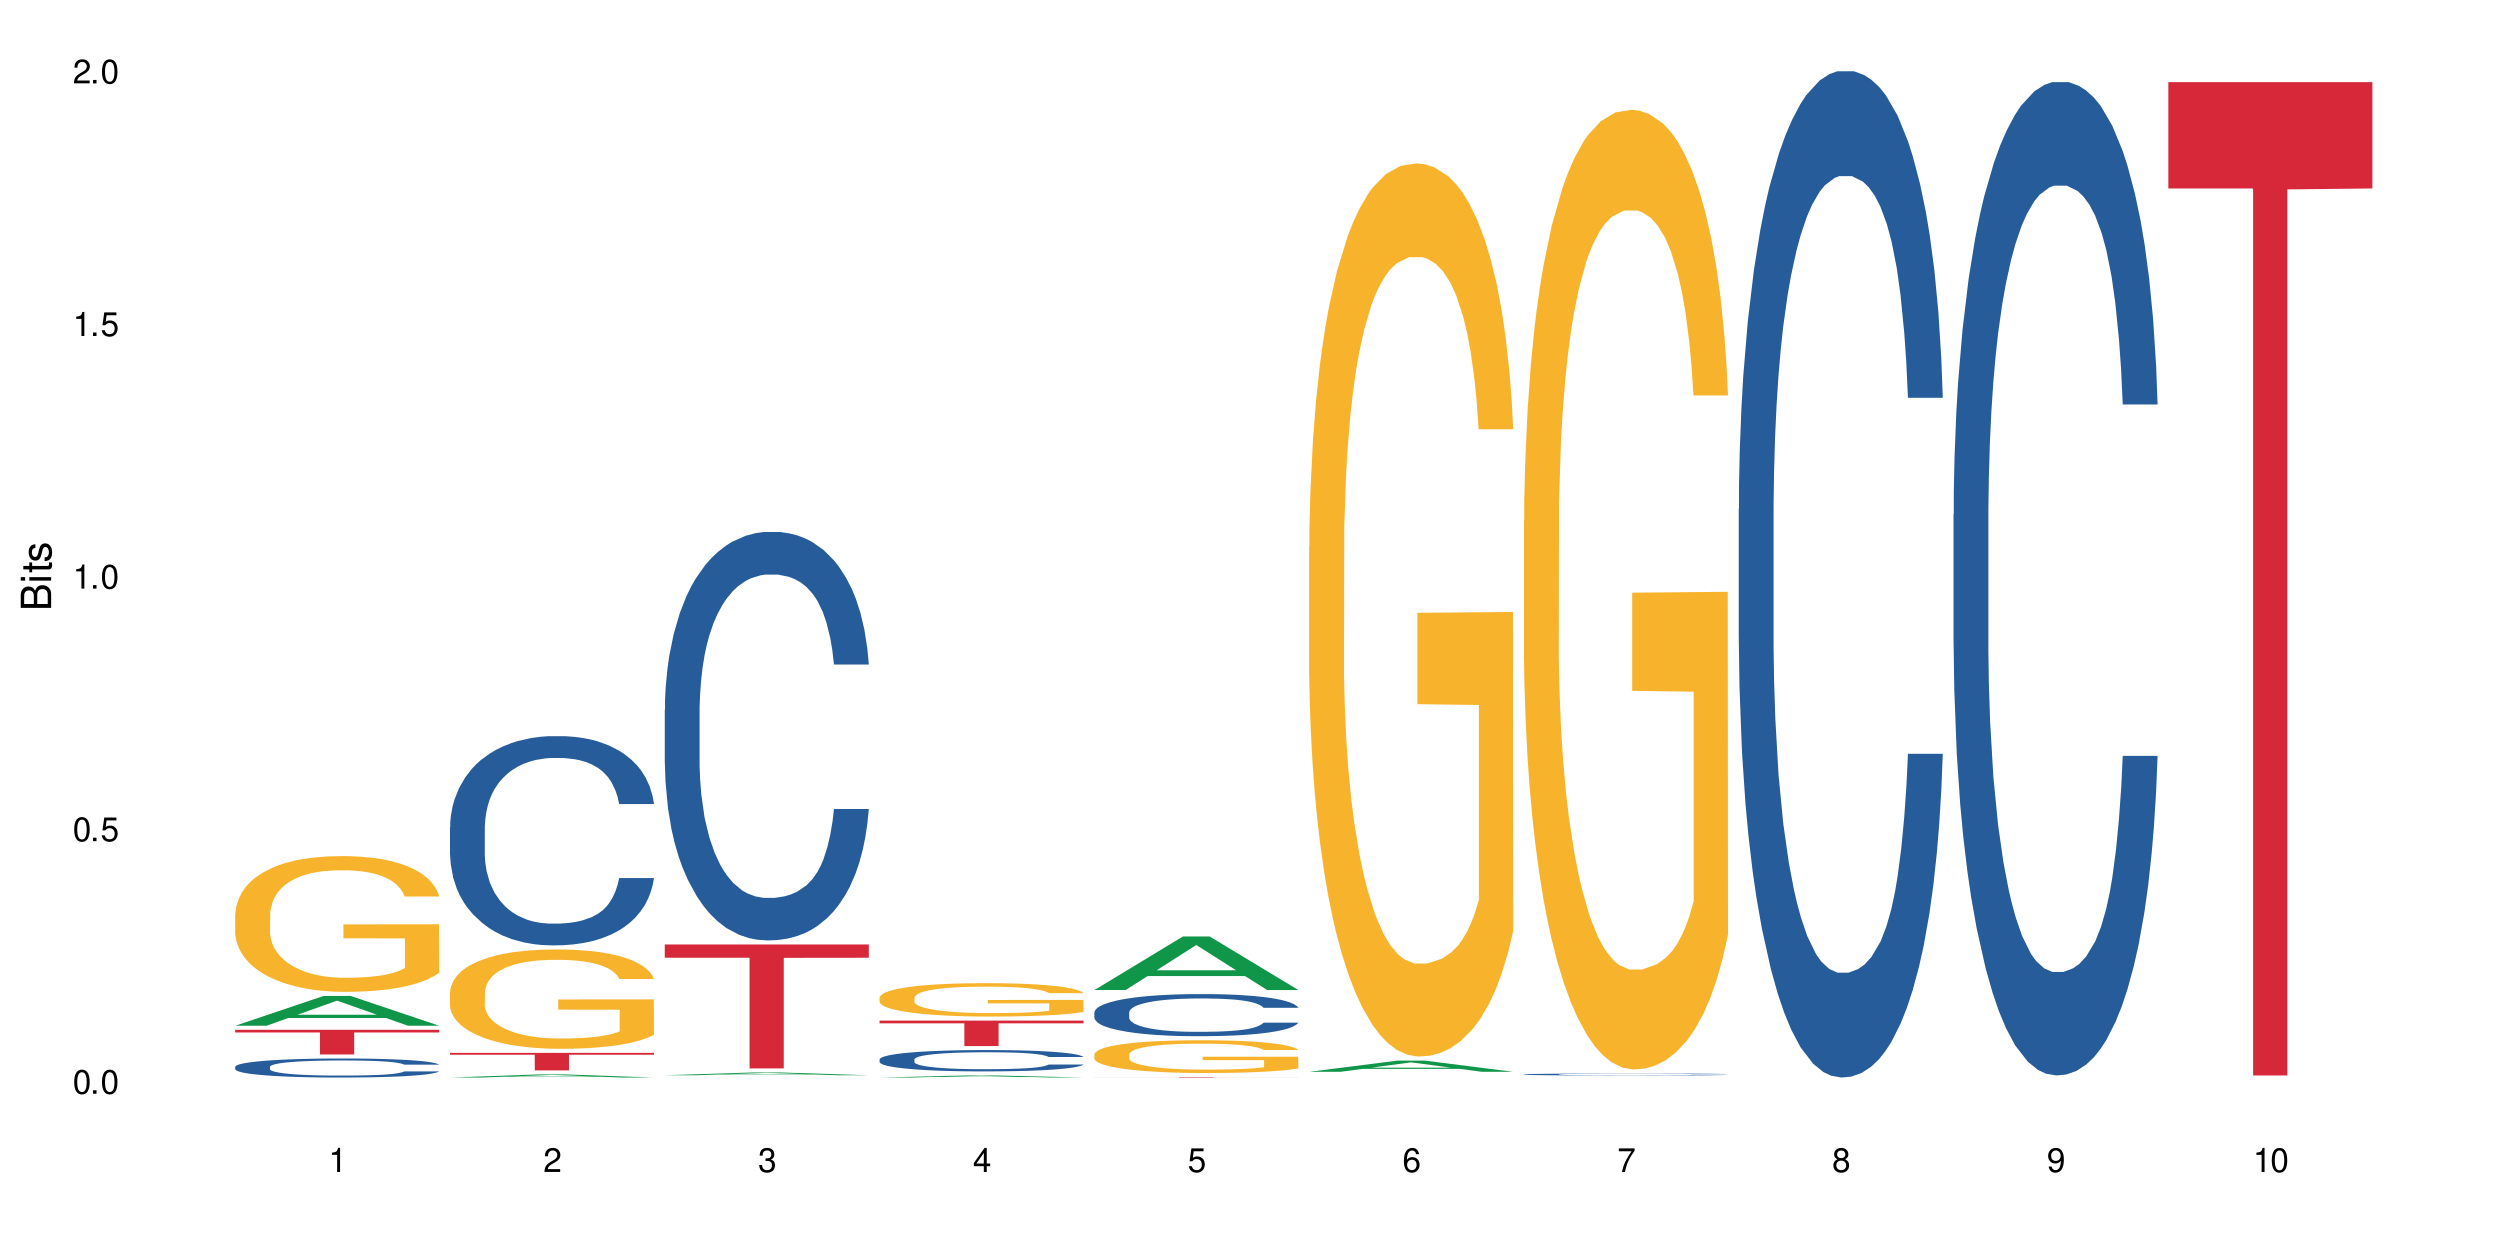 <?xml version="1.0" encoding="UTF-8"?>
<svg xmlns="http://www.w3.org/2000/svg" xmlns:xlink="http://www.w3.org/1999/xlink" width="720" height="360" viewBox="0 0 720 360">
<defs>
<g>
<g id="glyph-0-0">
</g>
<g id="glyph-0-1">
<path d="M 2.641 -6.938 C 2 -6.938 1.422 -6.656 1.078 -6.172 C 0.641 -5.562 0.406 -4.641 0.406 -3.359 C 0.406 -1.016 1.188 0.219 2.641 0.219 C 4.078 0.219 4.859 -1.016 4.859 -3.297 C 4.859 -4.641 4.656 -5.547 4.203 -6.172 C 3.844 -6.656 3.281 -6.938 2.641 -6.938 Z M 2.641 -6.188 C 3.547 -6.188 4 -5.25 4 -3.375 C 4 -1.406 3.562 -0.484 2.625 -0.484 C 1.734 -0.484 1.281 -1.438 1.281 -3.344 C 1.281 -5.25 1.734 -6.188 2.641 -6.188 Z M 2.641 -6.188 "/>
</g>
<g id="glyph-0-2">
<path d="M 1.828 -1 L 0.828 -1 L 0.828 0 L 1.828 0 Z M 1.828 -1 "/>
</g>
<g id="glyph-0-3">
<path d="M 4.562 -6.797 L 1.062 -6.797 L 0.547 -3.094 L 1.328 -3.094 C 1.719 -3.562 2.047 -3.734 2.578 -3.734 C 3.484 -3.734 4.062 -3.109 4.062 -2.094 C 4.062 -1.125 3.484 -0.531 2.578 -0.531 C 1.828 -0.531 1.375 -0.906 1.188 -1.672 L 0.328 -1.672 C 0.453 -1.109 0.547 -0.844 0.75 -0.594 C 1.125 -0.078 1.828 0.219 2.594 0.219 C 3.969 0.219 4.922 -0.781 4.922 -2.219 C 4.922 -3.562 4.031 -4.484 2.719 -4.484 C 2.25 -4.484 1.859 -4.359 1.469 -4.062 L 1.734 -5.969 L 4.562 -5.969 Z M 4.562 -6.797 "/>
</g>
<g id="glyph-0-4">
<path d="M 2.484 -4.938 L 2.484 0 L 3.328 0 L 3.328 -6.938 L 2.766 -6.938 C 2.469 -5.875 2.281 -5.734 0.984 -5.562 L 0.984 -4.938 Z M 2.484 -4.938 "/>
</g>
<g id="glyph-0-5">
<path d="M 4.859 -0.828 L 1.281 -0.828 C 1.359 -1.406 1.672 -1.781 2.5 -2.281 L 3.469 -2.828 C 4.406 -3.344 4.906 -4.062 4.906 -4.906 C 4.906 -5.484 4.672 -6.031 4.266 -6.406 C 3.859 -6.766 3.375 -6.938 2.719 -6.938 C 1.859 -6.938 1.219 -6.625 0.844 -6.031 C 0.609 -5.672 0.5 -5.234 0.484 -4.531 L 1.328 -4.531 C 1.359 -5.016 1.406 -5.281 1.531 -5.516 C 1.75 -5.938 2.188 -6.203 2.703 -6.203 C 3.469 -6.203 4.031 -5.641 4.031 -4.891 C 4.031 -4.344 3.719 -3.859 3.125 -3.516 L 2.234 -3 C 0.812 -2.172 0.406 -1.531 0.328 -0.016 L 4.859 -0.016 Z M 4.859 -0.828 "/>
</g>
<g id="glyph-0-6">
<path d="M 2.125 -3.188 L 2.578 -3.188 C 3.5 -3.188 3.984 -2.766 3.984 -1.922 C 3.984 -1.062 3.469 -0.531 2.594 -0.531 C 1.656 -0.531 1.203 -1 1.156 -2.016 L 0.312 -2.016 C 0.344 -1.453 0.438 -1.094 0.609 -0.781 C 0.953 -0.109 1.625 0.219 2.547 0.219 C 3.953 0.219 4.859 -0.625 4.859 -1.938 C 4.859 -2.828 4.516 -3.297 3.703 -3.594 C 4.344 -3.844 4.656 -4.328 4.656 -5.031 C 4.656 -6.219 3.875 -6.938 2.578 -6.938 C 1.203 -6.938 0.484 -6.172 0.453 -4.703 L 1.297 -4.703 C 1.312 -5.125 1.344 -5.359 1.453 -5.578 C 1.641 -5.969 2.062 -6.203 2.594 -6.203 C 3.344 -6.203 3.797 -5.75 3.797 -5 C 3.797 -4.516 3.609 -4.219 3.25 -4.047 C 3.016 -3.953 2.703 -3.922 2.125 -3.906 Z M 2.125 -3.188 "/>
</g>
<g id="glyph-0-7">
<path d="M 3.141 -1.672 L 3.141 0 L 3.984 0 L 3.984 -1.672 L 4.984 -1.672 L 4.984 -2.438 L 3.984 -2.438 L 3.984 -6.938 L 3.359 -6.938 L 0.266 -2.578 L 0.266 -1.672 Z M 3.141 -2.438 L 1 -2.438 L 3.141 -5.5 Z M 3.141 -2.438 "/>
</g>
<g id="glyph-0-8">
<path d="M 4.781 -5.125 C 4.609 -6.266 3.891 -6.938 2.844 -6.938 C 2.094 -6.938 1.422 -6.578 1.031 -5.953 C 0.594 -5.266 0.406 -4.422 0.406 -3.172 C 0.406 -2 0.578 -1.25 0.984 -0.641 C 1.359 -0.078 1.953 0.219 2.703 0.219 C 3.984 0.219 4.922 -0.75 4.922 -2.094 C 4.922 -3.375 4.062 -4.281 2.844 -4.281 C 2.172 -4.281 1.641 -4.031 1.281 -3.516 C 1.281 -5.234 1.828 -6.188 2.797 -6.188 C 3.391 -6.188 3.797 -5.797 3.938 -5.125 Z M 2.734 -3.531 C 3.547 -3.531 4.062 -2.953 4.062 -2.031 C 4.062 -1.156 3.484 -0.531 2.703 -0.531 C 1.922 -0.531 1.328 -1.188 1.328 -2.078 C 1.328 -2.938 1.906 -3.531 2.734 -3.531 Z M 2.734 -3.531 "/>
</g>
<g id="glyph-0-9">
<path d="M 4.984 -6.797 L 0.438 -6.797 L 0.438 -5.969 L 4.109 -5.969 C 2.5 -3.656 1.828 -2.234 1.328 0 L 2.219 0 C 2.594 -2.172 3.453 -4.047 4.984 -6.094 Z M 4.984 -6.797 "/>
</g>
<g id="glyph-0-10">
<path d="M 3.75 -3.656 C 4.469 -4.094 4.688 -4.438 4.688 -5.078 C 4.688 -6.172 3.844 -6.938 2.641 -6.938 C 1.438 -6.938 0.594 -6.172 0.594 -5.094 C 0.594 -4.438 0.812 -4.094 1.516 -3.656 C 0.734 -3.266 0.359 -2.703 0.359 -1.922 C 0.359 -0.656 1.281 0.219 2.641 0.219 C 3.984 0.219 4.922 -0.656 4.922 -1.922 C 4.922 -2.703 4.531 -3.266 3.75 -3.656 Z M 2.641 -6.188 C 3.359 -6.188 3.812 -5.75 3.812 -5.062 C 3.812 -4.406 3.344 -3.984 2.641 -3.984 C 1.922 -3.984 1.453 -4.406 1.453 -5.078 C 1.453 -5.75 1.922 -6.188 2.641 -6.188 Z M 2.641 -3.266 C 3.484 -3.266 4.062 -2.719 4.062 -1.906 C 4.062 -1.078 3.484 -0.531 2.625 -0.531 C 1.797 -0.531 1.219 -1.094 1.219 -1.906 C 1.219 -2.719 1.781 -3.266 2.641 -3.266 Z M 2.641 -3.266 "/>
</g>
<g id="glyph-0-11">
<path d="M 0.516 -1.578 C 0.672 -0.453 1.406 0.219 2.438 0.219 C 3.188 0.219 3.859 -0.141 4.266 -0.766 C 4.688 -1.453 4.891 -2.297 4.891 -3.547 C 4.891 -4.719 4.703 -5.453 4.312 -6.078 C 3.938 -6.641 3.344 -6.938 2.594 -6.938 C 1.297 -6.938 0.359 -5.969 0.359 -4.625 C 0.359 -3.344 1.234 -2.453 2.453 -2.453 C 3.094 -2.453 3.578 -2.672 4.016 -3.203 C 4 -1.484 3.469 -0.531 2.5 -0.531 C 1.906 -0.531 1.484 -0.906 1.359 -1.578 Z M 2.578 -6.203 C 3.375 -6.203 3.969 -5.531 3.969 -4.641 C 3.969 -3.797 3.391 -3.188 2.547 -3.188 C 1.734 -3.188 1.234 -3.766 1.234 -4.688 C 1.234 -5.562 1.797 -6.203 2.578 -6.203 Z M 2.578 -6.203 "/>
</g>
<g id="glyph-1-0">
</g>
<g id="glyph-1-1">
<path d="M 0 -0.953 L 0 -4.891 C 0 -5.719 -0.234 -6.344 -0.734 -6.797 C -1.188 -7.234 -1.812 -7.469 -2.5 -7.469 C -3.547 -7.469 -4.188 -7 -4.625 -5.875 C -4.984 -6.688 -5.625 -7.094 -6.531 -7.094 C -7.172 -7.094 -7.734 -6.859 -8.141 -6.391 C -8.562 -5.922 -8.75 -5.344 -8.75 -4.5 L -8.75 -0.953 Z M -4.984 -2.062 L -7.766 -2.062 L -7.766 -4.219 C -7.766 -4.844 -7.688 -5.203 -7.453 -5.5 C -7.219 -5.812 -6.859 -5.969 -6.375 -5.969 C -5.891 -5.969 -5.531 -5.812 -5.297 -5.5 C -5.062 -5.203 -4.984 -4.844 -4.984 -4.219 Z M -0.984 -2.062 L -4 -2.062 L -4 -4.781 C -4 -5.766 -3.438 -6.359 -2.484 -6.359 C -1.547 -6.359 -0.984 -5.766 -0.984 -4.781 Z M -0.984 -2.062 "/>
</g>
<g id="glyph-1-2">
<path d="M -6.281 -1.797 L -6.281 -0.797 L 0 -0.797 L 0 -1.797 Z M -8.75 -1.797 L -8.75 -0.797 L -7.484 -0.797 L -7.484 -1.797 Z M -8.75 -1.797 "/>
</g>
<g id="glyph-1-3">
<path d="M -6.281 -3.047 L -6.281 -2.016 L -8.016 -2.016 L -8.016 -1.016 L -6.281 -1.016 L -6.281 -0.172 L -5.469 -0.172 L -5.469 -1.016 L -0.719 -1.016 C -0.078 -1.016 0.281 -1.453 0.281 -2.234 C 0.281 -2.5 0.25 -2.719 0.188 -3.047 L -0.641 -3.047 C -0.609 -2.906 -0.594 -2.766 -0.594 -2.562 C -0.594 -2.141 -0.719 -2.016 -1.156 -2.016 L -5.469 -2.016 L -5.469 -3.047 Z M -6.281 -3.047 "/>
</g>
<g id="glyph-1-4">
<path d="M -4.531 -5.25 C -5.766 -5.25 -6.469 -4.422 -6.469 -2.969 C -6.469 -1.516 -5.719 -0.562 -4.547 -0.562 C -3.562 -0.562 -3.094 -1.062 -2.734 -2.562 L -2.516 -3.484 C -2.344 -4.188 -2.094 -4.469 -1.641 -4.469 C -1.047 -4.469 -0.641 -3.875 -0.641 -3 C -0.641 -2.453 -0.797 -2 -1.062 -1.75 C -1.25 -1.594 -1.422 -1.531 -1.875 -1.469 L -1.875 -0.406 C -0.422 -0.453 0.281 -1.266 0.281 -2.922 C 0.281 -4.5 -0.5 -5.516 -1.719 -5.516 C -2.656 -5.516 -3.172 -4.984 -3.469 -3.734 L -3.703 -2.766 C -3.891 -1.953 -4.156 -1.609 -4.594 -1.609 C -5.188 -1.609 -5.547 -2.125 -5.547 -2.938 C -5.547 -3.75 -5.203 -4.172 -4.531 -4.203 Z M -4.531 -5.25 "/>
</g>
</g>
</defs>
<rect x="-72" y="-36" width="864" height="432" fill="rgb(100%, 100%, 100%)" fill-opacity="1"/>
<path fill-rule="nonzero" fill="rgb(6.275%, 58.824%, 28.235%)" fill-opacity="1" d="M 67.73 295.41 L 67.793 295.402 L 93.223 286.82 L 100.945 286.82 L 126.5 295.418 L 117.52 295.418 L 111.117 293.176 L 83.051 293.176 L 76.773 295.41 L 67.73 295.41 L 85.75 292.246 L 108.543 292.238 L 97.176 288.227 L 97.051 288.219 L 96.926 288.242 L 85.688 292.238 L 85.75 292.246 Z M 67.73 295.41 "/>
<path fill-rule="nonzero" fill="rgb(14.51%, 36.078%, 60%)" fill-opacity="1" d="M 67.73 307.238 L 67.801 307.23 L 67.801 307.113 L 68.02 306.922 L 68.52 306.68 L 69.02 306.516 L 70.312 306.219 L 72.102 305.934 L 73.965 305.715 L 75.328 305.586 L 76.547 305.484 L 79.34 305.297 L 81.133 305.203 L 83.066 305.117 L 85.434 305.031 L 87.152 304.984 L 91.023 304.902 L 93.891 304.867 L 96.113 304.852 L 100.914 304.852 L 103.781 304.871 L 105.859 304.898 L 108.152 304.938 L 110.086 304.984 L 113.457 305.094 L 116.465 305.234 L 117.828 305.312 L 119.977 305.469 L 121.625 305.617 L 122.773 305.75 L 124.062 305.934 L 125.207 306.16 L 126.07 306.414 L 126.5 306.633 L 116.465 306.633 L 115.965 306.43 L 115.391 306.273 L 114.316 306.07 L 113.238 305.926 L 111.734 305.781 L 110.375 305.684 L 108.512 305.59 L 106.863 305.527 L 105.141 305.484 L 103.492 305.453 L 100.34 305.422 L 96.684 305.422 L 95.324 305.434 L 92.527 305.473 L 91.023 305.508 L 88.871 305.578 L 87.367 305.645 L 85.578 305.746 L 84.359 305.828 L 82.852 305.961 L 81.777 306.074 L 80.559 306.238 L 79.844 306.367 L 79.199 306.504 L 78.625 306.672 L 78.195 306.848 L 77.906 307.031 L 77.766 307.211 L 77.766 307.988 L 77.906 308.168 L 78.266 308.379 L 79.199 308.684 L 80.559 308.949 L 82.137 309.16 L 83.641 309.312 L 84.5 309.379 L 85.648 309.461 L 87.441 309.562 L 90.02 309.66 L 91.523 309.703 L 93.816 309.742 L 96.184 309.762 L 99.336 309.762 L 102.133 309.742 L 103.996 309.715 L 105.93 309.676 L 108.582 309.59 L 110.23 309.512 L 111.664 309.414 L 112.738 309.32 L 113.457 309.242 L 114.531 309.086 L 115.391 308.914 L 116.035 308.738 L 116.465 308.57 L 126.5 308.57 L 126.07 308.77 L 125.422 308.965 L 124.777 309.109 L 123.777 309.285 L 122.629 309.441 L 120.98 309.617 L 119.617 309.73 L 117.828 309.855 L 116.18 309.953 L 114.387 310.035 L 111.734 310.137 L 110.016 310.188 L 108.152 310.23 L 105.93 310.273 L 103.137 310.309 L 100.125 310.328 L 97.328 310.332 L 94.32 310.324 L 92.098 310.301 L 89.16 310.258 L 85.504 310.168 L 82.852 310.07 L 80.773 309.977 L 78.984 309.875 L 76.977 309.742 L 74.395 309.52 L 72.82 309.352 L 71.746 309.211 L 70.527 309.016 L 69.664 308.84 L 68.664 308.559 L 67.945 308.203 L 67.73 307.93 Z M 67.73 307.238 "/>
<path fill-rule="nonzero" fill="rgb(96.863%, 70.196%, 16.863%)" fill-opacity="1" d="M 67.73 263.301 L 67.801 263.266 L 67.801 262.551 L 68.09 260.945 L 68.805 258.73 L 69.738 256.91 L 70.742 255.48 L 71.387 254.73 L 72.461 253.66 L 73.395 252.875 L 75.758 251.266 L 78.77 249.766 L 80.418 249.125 L 82.281 248.516 L 84.93 247.84 L 86.148 247.59 L 89.875 247.016 L 94.105 246.66 L 98.762 246.551 L 100.914 246.59 L 103.852 246.73 L 107.863 247.125 L 110.16 247.48 L 111.949 247.84 L 113.812 248.301 L 116.105 249.016 L 118.258 249.875 L 119.977 250.73 L 121.695 251.801 L 123.129 252.945 L 124.348 254.195 L 125.422 255.695 L 126.07 256.945 L 126.5 258.195 L 116.535 258.195 L 115.965 256.945 L 115.32 255.98 L 114.242 254.801 L 113.168 253.945 L 112.094 253.266 L 110.086 252.336 L 108.367 251.766 L 106.215 251.266 L 104.137 250.945 L 101.773 250.73 L 100.34 250.66 L 96.543 250.66 L 93.102 250.91 L 91.094 251.195 L 89.66 251.48 L 87.656 252.016 L 86.438 252.445 L 85.719 252.73 L 83.57 253.836 L 82.137 254.836 L 81.348 255.516 L 80.344 256.586 L 79.629 257.551 L 78.84 258.98 L 78.41 260.051 L 77.836 262.48 L 77.766 268.906 L 77.98 270.266 L 78.41 271.73 L 78.984 273.016 L 79.844 274.371 L 80.703 275.406 L 82.207 276.801 L 83.496 277.727 L 84.5 278.336 L 86.438 279.301 L 87.227 279.621 L 89.09 280.266 L 91.023 280.766 L 93.387 281.191 L 95.18 281.406 L 98.047 281.586 L 101.703 281.586 L 106 281.371 L 108.727 281.086 L 110.59 280.801 L 111.809 280.551 L 113.312 280.156 L 114.387 279.801 L 115.391 279.406 L 116.609 278.801 L 116.609 270.266 L 98.906 270.23 L 98.906 266.23 L 126.426 266.195 L 126.5 280.156 L 124.992 281.121 L 123.129 282.051 L 121.34 282.766 L 119.477 283.371 L 116.824 284.051 L 114.672 284.477 L 111.375 284.977 L 108.367 285.301 L 105.215 285.512 L 102.418 285.621 L 99.121 285.656 L 96.184 285.586 L 93.031 285.371 L 90.52 285.086 L 88.227 284.727 L 85.934 284.266 L 83.066 283.516 L 81.203 282.906 L 79.27 282.156 L 77.336 281.266 L 75.613 280.301 L 74.469 279.551 L 73.32 278.691 L 72.102 277.621 L 70.957 276.406 L 70.098 275.301 L 69.309 274.051 L 68.734 272.871 L 68.16 271.266 L 67.875 269.98 L 67.73 268.871 Z M 67.73 263.301 "/>
<path fill-rule="nonzero" fill="rgb(83.922%, 15.686%, 22.353%)" fill-opacity="1" d="M 67.73 296.582 L 126.5 296.582 L 126.5 297.344 L 102.008 297.352 L 102.008 303.688 L 92.152 303.688 L 92.152 297.355 L 92.008 297.344 L 67.73 297.344 Z M 67.73 296.582 "/>
<path fill-rule="nonzero" fill="rgb(6.275%, 58.824%, 28.235%)" fill-opacity="1" d="M 129.594 310.332 L 129.656 310.332 L 155.082 309.43 L 162.805 309.43 L 188.359 310.332 L 179.383 310.332 L 172.977 310.098 L 144.91 310.098 L 138.633 310.332 L 129.594 310.332 L 147.613 310 L 170.402 309.996 L 159.039 309.574 L 158.914 309.574 L 158.789 309.578 L 147.547 309.996 L 147.613 310 Z M 129.594 310.332 "/>
<path fill-rule="nonzero" fill="rgb(14.51%, 36.078%, 60%)" fill-opacity="1" d="M 129.594 238.238 L 129.664 238.184 L 129.664 236.859 L 129.879 234.77 L 130.379 232.125 L 130.883 230.305 L 132.172 227.055 L 133.965 223.918 L 135.828 221.492 L 137.188 220.062 L 138.406 218.961 L 141.203 216.922 L 142.992 215.875 L 144.93 214.938 L 147.293 214.004 L 149.016 213.453 L 152.883 212.57 L 155.75 212.184 L 157.973 212.02 L 162.773 212.02 L 165.641 212.238 L 167.719 212.516 L 170.012 212.957 L 171.949 213.453 L 175.316 214.664 L 178.324 216.207 L 179.688 217.086 L 181.836 218.793 L 183.484 220.445 L 184.633 221.879 L 185.922 223.918 L 187.07 226.395 L 187.93 229.203 L 188.359 231.574 L 178.324 231.574 L 177.824 229.371 L 177.25 227.664 L 176.176 225.402 L 175.102 223.809 L 173.598 222.211 L 172.234 221.164 L 170.371 220.117 L 168.723 219.457 L 167.004 218.961 L 165.355 218.629 L 162.199 218.297 L 158.547 218.297 L 157.184 218.41 L 154.391 218.848 L 152.883 219.234 L 150.734 220.008 L 149.23 220.723 L 147.438 221.824 L 146.219 222.762 L 144.715 224.191 L 143.641 225.461 L 142.422 227.277 L 141.703 228.652 L 141.059 230.195 L 140.484 232.016 L 140.055 233.941 L 139.77 235.98 L 139.625 237.961 L 139.625 246.5 L 139.77 248.484 L 140.129 250.797 L 141.059 254.156 L 142.422 257.078 L 143.996 259.391 L 145.504 261.043 L 146.363 261.812 L 147.508 262.695 L 149.301 263.797 L 151.879 264.898 L 153.387 265.34 L 155.68 265.777 L 158.043 266 L 161.199 266 L 163.992 265.777 L 165.855 265.504 L 167.789 265.062 L 170.441 264.125 L 172.09 263.246 L 173.523 262.199 L 174.598 261.152 L 175.316 260.27 L 176.391 258.562 L 177.25 256.691 L 177.895 254.762 L 178.324 252.891 L 188.359 252.891 L 187.93 255.094 L 187.285 257.242 L 186.641 258.84 L 185.637 260.766 L 184.488 262.473 L 182.84 264.402 L 181.48 265.668 L 179.688 267.047 L 178.039 268.094 L 176.246 269.027 L 173.598 270.129 L 171.875 270.68 L 170.012 271.176 L 167.789 271.617 L 164.996 272.004 L 161.984 272.223 L 159.191 272.277 L 156.18 272.168 L 153.957 271.949 L 151.02 271.453 L 147.367 270.461 L 144.715 269.414 L 142.637 268.367 L 140.844 267.266 L 138.836 265.777 L 136.258 263.355 L 134.68 261.484 L 133.605 259.941 L 132.387 257.793 L 131.527 255.863 L 130.523 252.781 L 129.809 248.867 L 129.594 245.84 Z M 129.594 238.238 "/>
<path fill-rule="nonzero" fill="rgb(96.863%, 70.196%, 16.863%)" fill-opacity="1" d="M 129.594 285.699 L 129.664 285.672 L 129.664 285.152 L 129.949 283.977 L 130.668 282.355 L 131.598 281.023 L 132.602 279.977 L 133.246 279.426 L 134.32 278.645 L 135.254 278.07 L 137.617 276.891 L 140.629 275.793 L 142.277 275.324 L 144.141 274.879 L 146.793 274.383 L 148.012 274.199 L 151.738 273.781 L 155.965 273.52 L 160.625 273.441 L 162.773 273.469 L 165.711 273.574 L 169.727 273.859 L 172.02 274.121 L 173.812 274.383 L 175.676 274.723 L 177.969 275.246 L 180.117 275.875 L 181.836 276.5 L 183.559 277.285 L 184.992 278.121 L 186.211 279.035 L 187.285 280.133 L 187.93 281.047 L 188.359 281.961 L 178.398 281.961 L 177.824 281.047 L 177.18 280.344 L 176.105 279.48 L 175.031 278.852 L 173.953 278.355 L 171.949 277.676 L 170.227 277.258 L 168.078 276.891 L 166 276.656 L 163.633 276.5 L 162.199 276.449 L 158.402 276.449 L 154.961 276.633 L 152.957 276.84 L 151.523 277.051 L 149.516 277.441 L 148.297 277.754 L 147.582 277.965 L 145.43 278.773 L 143.996 279.508 L 143.207 280.004 L 142.207 280.785 L 141.488 281.492 L 140.699 282.539 L 140.27 283.32 L 139.695 285.098 L 139.625 289.805 L 139.84 290.797 L 140.27 291.867 L 140.844 292.809 L 141.703 293.801 L 142.562 294.559 L 144.07 295.578 L 145.359 296.258 L 146.363 296.703 L 148.297 297.406 L 149.086 297.645 L 150.949 298.113 L 152.883 298.48 L 155.25 298.793 L 157.039 298.949 L 159.906 299.082 L 163.562 299.082 L 167.863 298.922 L 170.586 298.715 L 172.449 298.504 L 173.668 298.324 L 175.172 298.035 L 176.246 297.773 L 177.25 297.488 L 178.469 297.043 L 178.469 290.797 L 160.766 290.77 L 160.766 287.844 L 188.289 287.816 L 188.359 298.035 L 186.855 298.742 L 184.992 299.422 L 183.199 299.941 L 181.336 300.387 L 178.684 300.883 L 176.535 301.199 L 173.238 301.562 L 170.227 301.797 L 167.074 301.957 L 164.277 302.035 L 160.984 302.059 L 158.043 302.008 L 154.891 301.852 L 152.383 301.641 L 150.09 301.379 L 147.797 301.039 L 144.93 300.492 L 143.066 300.047 L 141.129 299.5 L 139.195 298.844 L 137.477 298.141 L 136.328 297.59 L 135.184 296.965 L 133.965 296.18 L 132.816 295.293 L 131.957 294.48 L 131.168 293.566 L 130.594 292.703 L 130.023 291.527 L 129.734 290.586 L 129.594 289.777 Z M 129.594 285.699 "/>
<path fill-rule="nonzero" fill="rgb(83.922%, 15.686%, 22.353%)" fill-opacity="1" d="M 129.594 303.223 L 188.359 303.223 L 188.359 303.762 L 163.867 303.77 L 163.867 308.266 L 154.012 308.266 L 154.012 303.773 L 153.871 303.762 L 129.594 303.762 Z M 129.594 303.223 "/>
<path fill-rule="nonzero" fill="rgb(6.275%, 58.824%, 28.235%)" fill-opacity="1" d="M 191.453 309.672 L 191.516 309.672 L 216.945 308.863 L 224.668 308.863 L 250.219 309.676 L 241.242 309.676 L 234.84 309.461 L 206.773 309.461 L 200.492 309.672 L 191.453 309.672 L 209.473 309.375 L 232.266 309.375 L 220.898 308.996 L 220.648 308.996 L 209.41 309.375 L 209.473 309.375 Z M 191.453 309.672 "/>
<path fill-rule="nonzero" fill="rgb(14.51%, 36.078%, 60%)" fill-opacity="1" d="M 191.453 204.402 L 191.523 204.293 L 191.523 201.715 L 191.738 197.629 L 192.242 192.469 L 192.742 188.918 L 194.031 182.574 L 195.824 176.445 L 197.688 171.715 L 199.051 168.922 L 200.27 166.77 L 203.062 162.793 L 204.855 160.75 L 206.789 158.922 L 209.156 157.094 L 210.875 156.02 L 214.746 154.297 L 217.613 153.547 L 219.832 153.223 L 224.637 153.223 L 227.5 153.652 L 229.582 154.191 L 231.875 155.051 L 233.809 156.02 L 237.176 158.383 L 240.188 161.395 L 241.547 163.113 L 243.699 166.449 L 245.348 169.672 L 246.492 172.469 L 247.785 176.445 L 248.93 181.285 L 249.789 186.77 L 250.219 191.391 L 240.188 191.391 L 239.684 187.09 L 239.113 183.758 L 238.035 179.352 L 236.961 176.23 L 235.457 173.113 L 234.094 171.07 L 232.23 169.027 L 230.582 167.738 L 228.863 166.77 L 227.215 166.125 L 224.062 165.48 L 220.406 165.48 L 219.043 165.695 L 216.25 166.555 L 214.746 167.309 L 212.594 168.812 L 211.09 170.211 L 209.297 172.363 L 208.078 174.188 L 206.574 176.984 L 205.5 179.457 L 204.281 183.004 L 203.566 185.695 L 202.918 188.703 L 202.348 192.25 L 201.918 196.016 L 201.629 199.992 L 201.484 203.863 L 201.484 220.527 L 201.629 224.398 L 201.988 228.914 L 202.918 235.473 L 204.281 241.172 L 205.859 245.688 L 207.363 248.914 L 208.223 250.418 L 209.371 252.137 L 211.16 254.289 L 213.742 256.438 L 215.246 257.301 L 217.539 258.16 L 219.906 258.59 L 223.059 258.59 L 225.852 258.16 L 227.715 257.621 L 229.652 256.762 L 232.305 254.934 L 233.953 253.215 L 235.387 251.172 L 236.461 249.129 L 237.176 247.406 L 238.254 244.074 L 239.113 240.418 L 239.758 236.656 L 240.188 233 L 250.219 233 L 249.789 237.301 L 249.145 241.496 L 248.5 244.613 L 247.496 248.375 L 246.352 251.707 L 244.703 255.473 L 243.34 257.945 L 241.547 260.633 L 239.898 262.676 L 238.109 264.504 L 235.457 266.652 L 233.738 267.727 L 231.875 268.695 L 229.652 269.555 L 226.855 270.309 L 223.848 270.738 L 221.051 270.848 L 218.043 270.633 L 215.82 270.203 L 212.883 269.234 L 209.227 267.297 L 206.574 265.254 L 204.496 263.211 L 202.703 261.062 L 200.699 258.16 L 198.117 253.43 L 196.543 249.773 L 195.465 246.762 L 194.246 242.57 L 193.387 238.805 L 192.383 232.785 L 191.668 225.152 L 191.453 219.238 Z M 191.453 204.402 "/>
<path fill-rule="nonzero" fill="rgb(83.922%, 15.686%, 22.353%)" fill-opacity="1" d="M 191.453 272.012 L 250.219 272.012 L 250.219 275.832 L 225.727 275.863 L 225.727 307.699 L 215.875 307.699 L 215.875 275.898 L 215.73 275.832 L 191.453 275.832 Z M 191.453 272.012 "/>
<path fill-rule="nonzero" fill="rgb(6.275%, 58.824%, 28.235%)" fill-opacity="1" d="M 253.312 310.332 L 253.375 310.332 L 278.805 309.727 L 286.527 309.727 L 312.082 310.332 L 303.102 310.332 L 296.699 310.176 L 268.633 310.176 L 262.355 310.332 L 253.312 310.332 L 271.332 310.109 L 294.125 310.109 L 282.762 309.828 L 282.508 309.828 L 271.27 310.109 L 271.332 310.109 Z M 253.312 310.332 "/>
<path fill-rule="nonzero" fill="rgb(14.51%, 36.078%, 60%)" fill-opacity="1" d="M 253.312 305.094 L 253.387 305.09 L 253.387 304.953 L 253.602 304.742 L 254.102 304.473 L 254.605 304.285 L 255.895 303.953 L 257.684 303.633 L 259.547 303.387 L 260.91 303.242 L 262.129 303.129 L 264.922 302.922 L 266.715 302.816 L 268.652 302.719 L 271.016 302.625 L 272.734 302.566 L 276.605 302.477 L 279.473 302.438 L 281.695 302.422 L 286.496 302.422 L 289.363 302.445 L 291.441 302.473 L 293.734 302.516 L 295.668 302.566 L 299.039 302.691 L 302.047 302.848 L 303.41 302.938 L 305.559 303.113 L 307.207 303.281 L 308.355 303.426 L 309.645 303.633 L 310.793 303.887 L 311.652 304.172 L 312.082 304.414 L 302.047 304.414 L 301.547 304.191 L 300.973 304.016 L 299.898 303.785 L 298.824 303.625 L 297.316 303.461 L 295.957 303.355 L 294.094 303.246 L 292.445 303.18 L 290.723 303.129 L 289.074 303.094 L 285.922 303.062 L 282.266 303.062 L 280.906 303.074 L 278.109 303.117 L 276.605 303.156 L 274.457 303.234 L 272.949 303.309 L 271.16 303.422 L 269.941 303.516 L 268.434 303.664 L 267.359 303.793 L 266.141 303.977 L 265.426 304.117 L 264.781 304.273 L 264.207 304.461 L 263.777 304.656 L 263.492 304.863 L 263.348 305.066 L 263.348 305.938 L 263.492 306.141 L 263.848 306.375 L 264.781 306.719 L 266.141 307.016 L 267.719 307.25 L 269.223 307.418 L 270.082 307.496 L 271.23 307.586 L 273.023 307.699 L 275.602 307.812 L 277.105 307.855 L 279.402 307.902 L 281.766 307.926 L 284.918 307.926 L 287.715 307.902 L 289.578 307.875 L 291.512 307.828 L 294.164 307.734 L 295.812 307.645 L 297.246 307.535 L 298.32 307.43 L 299.039 307.34 L 300.113 307.168 L 300.973 306.977 L 301.617 306.777 L 302.047 306.59 L 312.082 306.59 L 311.652 306.812 L 311.008 307.031 L 310.363 307.195 L 309.359 307.391 L 308.211 307.566 L 306.562 307.762 L 305.203 307.891 L 303.41 308.031 L 301.762 308.137 L 299.969 308.234 L 297.316 308.344 L 295.598 308.402 L 293.734 308.453 L 291.512 308.496 L 288.719 308.535 L 285.707 308.559 L 282.914 308.566 L 279.902 308.555 L 277.68 308.531 L 274.742 308.48 L 271.086 308.379 L 268.434 308.273 L 266.355 308.164 L 264.566 308.055 L 262.559 307.902 L 259.98 307.656 L 258.402 307.465 L 257.328 307.309 L 256.109 307.086 L 255.25 306.891 L 254.246 306.578 L 253.527 306.18 L 253.312 305.871 Z M 253.312 305.094 "/>
<path fill-rule="nonzero" fill="rgb(96.863%, 70.196%, 16.863%)" fill-opacity="1" d="M 253.312 287.273 L 253.387 287.266 L 253.387 287.09 L 253.672 286.691 L 254.387 286.148 L 255.32 285.699 L 256.324 285.348 L 256.969 285.164 L 258.043 284.902 L 258.977 284.707 L 261.34 284.312 L 264.352 283.941 L 266 283.785 L 267.863 283.637 L 270.516 283.469 L 271.73 283.406 L 275.461 283.266 L 279.688 283.18 L 284.348 283.152 L 286.496 283.16 L 289.434 283.195 L 293.449 283.293 L 295.742 283.379 L 297.531 283.469 L 299.395 283.582 L 301.691 283.758 L 303.84 283.969 L 305.559 284.18 L 307.281 284.445 L 308.715 284.727 L 309.93 285.031 L 311.008 285.402 L 311.652 285.707 L 312.082 286.016 L 302.121 286.016 L 301.547 285.707 L 300.902 285.473 L 299.824 285.18 L 298.75 284.973 L 297.676 284.805 L 295.668 284.574 L 293.949 284.434 L 291.801 284.312 L 289.723 284.234 L 287.355 284.18 L 285.922 284.164 L 282.125 284.164 L 278.684 284.223 L 276.676 284.293 L 275.242 284.363 L 273.238 284.496 L 272.02 284.602 L 271.301 284.672 L 269.152 284.945 L 267.719 285.191 L 266.93 285.355 L 265.926 285.621 L 265.211 285.859 L 264.422 286.211 L 263.992 286.473 L 263.418 287.07 L 263.348 288.652 L 263.562 288.984 L 263.992 289.348 L 264.566 289.66 L 265.426 289.996 L 266.285 290.25 L 267.789 290.594 L 269.082 290.82 L 270.082 290.973 L 272.02 291.207 L 272.809 291.289 L 274.672 291.445 L 276.605 291.57 L 278.973 291.676 L 280.762 291.727 L 283.629 291.77 L 287.285 291.77 L 291.586 291.719 L 294.309 291.648 L 296.172 291.578 L 297.391 291.516 L 298.895 291.418 L 299.969 291.332 L 300.973 291.234 L 302.191 291.086 L 302.191 288.984 L 284.488 288.977 L 284.488 287.992 L 312.008 287.984 L 312.082 291.418 L 310.578 291.656 L 308.715 291.883 L 306.922 292.059 L 305.059 292.211 L 302.406 292.375 L 300.258 292.48 L 296.961 292.605 L 293.949 292.684 L 290.797 292.738 L 288 292.762 L 284.703 292.773 L 281.766 292.754 L 278.613 292.703 L 276.105 292.633 L 273.812 292.543 L 271.516 292.43 L 268.652 292.246 L 266.789 292.094 L 264.852 291.91 L 262.918 291.691 L 261.195 291.453 L 260.051 291.27 L 258.902 291.059 L 257.684 290.797 L 256.539 290.496 L 255.68 290.223 L 254.891 289.918 L 254.316 289.625 L 253.742 289.23 L 253.457 288.914 L 253.312 288.645 Z M 253.312 287.273 "/>
<path fill-rule="nonzero" fill="rgb(83.922%, 15.686%, 22.353%)" fill-opacity="1" d="M 253.312 293.938 L 312.082 293.938 L 312.082 294.719 L 287.59 294.727 L 287.59 301.258 L 277.734 301.258 L 277.734 294.734 L 277.594 294.719 L 253.312 294.719 Z M 253.312 293.938 "/>
<path fill-rule="nonzero" fill="rgb(6.275%, 58.824%, 28.235%)" fill-opacity="1" d="M 315.176 285.121 L 315.238 285.109 L 340.664 269.707 L 348.387 269.707 L 373.941 285.137 L 364.965 285.137 L 358.559 281.109 L 330.496 281.109 L 324.215 285.121 L 315.176 285.121 L 333.195 279.441 L 355.984 279.43 L 344.621 272.227 L 344.496 272.215 L 344.371 272.258 L 333.133 279.43 L 333.195 279.441 Z M 315.176 285.121 "/>
<path fill-rule="nonzero" fill="rgb(14.51%, 36.078%, 60%)" fill-opacity="1" d="M 315.176 291.578 L 315.246 291.566 L 315.246 291.301 L 315.461 290.879 L 315.961 290.348 L 316.465 289.98 L 317.754 289.328 L 319.547 288.695 L 321.41 288.207 L 322.77 287.918 L 323.988 287.699 L 326.785 287.289 L 328.578 287.078 L 330.512 286.887 L 332.875 286.699 L 334.598 286.59 L 338.465 286.41 L 341.332 286.336 L 343.555 286.301 L 348.355 286.301 L 351.223 286.344 L 353.301 286.402 L 355.594 286.488 L 357.531 286.59 L 360.898 286.832 L 363.91 287.145 L 365.27 287.32 L 367.422 287.664 L 369.07 287.996 L 370.215 288.285 L 371.504 288.695 L 372.652 289.195 L 373.512 289.762 L 373.941 290.238 L 363.91 290.238 L 363.406 289.793 L 362.832 289.449 L 361.758 288.996 L 360.684 288.672 L 359.18 288.352 L 357.816 288.141 L 355.953 287.93 L 354.305 287.797 L 352.586 287.699 L 350.938 287.633 L 347.785 287.566 L 344.129 287.566 L 342.766 287.586 L 339.973 287.676 L 338.465 287.754 L 336.316 287.91 L 334.812 288.051 L 333.02 288.273 L 331.801 288.461 L 330.297 288.75 L 329.223 289.008 L 328.004 289.371 L 327.285 289.648 L 326.641 289.961 L 326.066 290.324 L 325.637 290.715 L 325.352 291.125 L 325.207 291.523 L 325.207 293.242 L 325.352 293.641 L 325.711 294.105 L 326.641 294.781 L 328.004 295.371 L 329.578 295.836 L 331.086 296.168 L 331.945 296.324 L 333.09 296.5 L 334.883 296.723 L 337.465 296.945 L 338.969 297.031 L 341.262 297.121 L 343.625 297.164 L 346.781 297.164 L 349.574 297.121 L 351.438 297.066 L 353.375 296.977 L 356.023 296.789 L 357.672 296.613 L 359.105 296.402 L 360.184 296.191 L 360.898 296.012 L 361.973 295.668 L 362.832 295.293 L 363.48 294.902 L 363.91 294.527 L 373.941 294.527 L 373.512 294.973 L 372.867 295.402 L 372.223 295.727 L 371.219 296.113 L 370.07 296.457 L 368.422 296.844 L 367.062 297.098 L 365.27 297.375 L 363.621 297.586 L 361.832 297.777 L 359.18 297.996 L 357.457 298.109 L 355.594 298.207 L 353.375 298.297 L 350.578 298.375 L 347.57 298.418 L 344.773 298.43 L 341.762 298.406 L 339.543 298.363 L 336.602 298.262 L 332.949 298.062 L 330.297 297.852 L 328.219 297.645 L 326.426 297.422 L 324.418 297.121 L 321.84 296.633 L 320.262 296.258 L 319.188 295.945 L 317.969 295.516 L 317.109 295.125 L 316.105 294.504 L 315.391 293.719 L 315.176 293.109 Z M 315.176 291.578 "/>
<path fill-rule="nonzero" fill="rgb(96.863%, 70.196%, 16.863%)" fill-opacity="1" d="M 315.176 303.637 L 315.246 303.625 L 315.246 303.453 L 315.531 303.066 L 316.25 302.531 L 317.18 302.094 L 318.184 301.746 L 318.828 301.566 L 319.906 301.309 L 320.836 301.117 L 323.203 300.73 L 326.211 300.371 L 327.859 300.215 L 329.723 300.066 L 332.375 299.902 L 333.594 299.844 L 337.32 299.707 L 341.547 299.621 L 346.207 299.594 L 348.355 299.602 L 351.297 299.637 L 355.309 299.73 L 357.602 299.816 L 359.395 299.902 L 361.258 300.016 L 363.551 300.188 L 365.699 300.395 L 367.422 300.602 L 369.141 300.859 L 370.574 301.137 L 371.793 301.438 L 372.867 301.801 L 373.512 302.102 L 373.941 302.402 L 363.98 302.402 L 363.406 302.102 L 362.762 301.867 L 361.688 301.586 L 360.613 301.379 L 359.535 301.215 L 357.531 300.988 L 355.809 300.852 L 353.66 300.73 L 351.582 300.652 L 349.215 300.602 L 347.785 300.586 L 343.984 300.586 L 340.547 300.645 L 338.539 300.715 L 337.105 300.781 L 335.098 300.91 L 333.879 301.016 L 333.164 301.086 L 331.012 301.352 L 329.578 301.594 L 328.793 301.758 L 327.789 302.016 L 327.07 302.246 L 326.281 302.594 L 325.852 302.852 L 325.281 303.438 L 325.207 304.988 L 325.422 305.316 L 325.852 305.668 L 326.426 305.98 L 327.285 306.305 L 328.145 306.555 L 329.652 306.891 L 330.941 307.117 L 331.945 307.262 L 333.879 307.496 L 334.668 307.574 L 336.531 307.727 L 338.465 307.848 L 340.832 307.953 L 342.625 308.004 L 345.488 308.047 L 349.145 308.047 L 353.445 307.996 L 356.168 307.926 L 358.031 307.855 L 359.25 307.797 L 360.754 307.703 L 361.832 307.617 L 362.832 307.52 L 364.051 307.375 L 364.051 305.316 L 346.352 305.309 L 346.352 304.34 L 373.871 304.332 L 373.941 307.703 L 372.438 307.934 L 370.574 308.16 L 368.781 308.332 L 366.918 308.477 L 364.266 308.641 L 362.117 308.746 L 358.82 308.867 L 355.809 308.941 L 352.656 308.996 L 349.863 309.02 L 346.566 309.027 L 343.625 309.012 L 340.473 308.961 L 337.965 308.891 L 335.672 308.805 L 333.379 308.691 L 330.512 308.512 L 328.648 308.367 L 326.715 308.184 L 324.777 307.969 L 323.059 307.738 L 321.91 307.555 L 320.766 307.348 L 319.547 307.09 L 318.398 306.797 L 317.539 306.531 L 316.75 306.23 L 316.18 305.945 L 315.605 305.555 L 315.316 305.246 L 315.176 304.98 Z M 315.176 303.637 "/>
<path fill-rule="nonzero" fill="rgb(83.922%, 15.686%, 22.353%)" fill-opacity="1" d="M 315.176 310.191 L 373.941 310.191 L 373.941 310.207 L 349.449 310.207 L 349.449 310.332 L 339.594 310.332 L 339.594 310.207 L 315.176 310.207 Z M 315.176 310.191 "/>
<path fill-rule="nonzero" fill="rgb(6.275%, 58.824%, 28.235%)" fill-opacity="1" d="M 377.035 308.68 L 377.098 308.676 L 402.527 305.449 L 410.25 305.449 L 435.805 308.684 L 426.824 308.684 L 420.422 307.84 L 392.355 307.84 L 386.078 308.68 L 377.035 308.68 L 395.055 307.488 L 417.848 307.488 L 406.48 305.977 L 406.355 305.973 L 406.23 305.984 L 394.992 307.488 L 395.055 307.488 Z M 377.035 308.68 "/>
<path fill-rule="nonzero" fill="rgb(96.863%, 70.196%, 16.863%)" fill-opacity="1" d="M 377.035 157.227 L 377.105 156.992 L 377.105 152.293 L 377.395 141.723 L 378.109 127.156 L 379.043 115.176 L 380.047 105.781 L 380.691 100.848 L 381.766 93.801 L 382.695 88.633 L 385.062 78.059 L 388.07 68.195 L 389.719 63.965 L 391.582 59.973 L 394.234 55.508 L 395.453 53.863 L 399.18 50.105 L 403.41 47.754 L 408.066 47.051 L 410.219 47.285 L 413.156 48.227 L 417.168 50.809 L 419.461 53.16 L 421.254 55.508 L 423.117 58.562 L 425.41 63.262 L 427.562 68.898 L 429.281 74.535 L 431 81.582 L 432.434 89.102 L 433.652 97.324 L 434.727 107.191 L 435.375 115.41 L 435.805 123.633 L 425.84 123.633 L 425.27 115.41 L 424.621 109.07 L 423.547 101.316 L 422.473 95.68 L 421.398 91.215 L 419.391 85.105 L 417.672 81.348 L 415.52 78.059 L 413.441 75.945 L 411.078 74.535 L 409.645 74.066 L 405.848 74.066 L 402.406 75.711 L 400.398 77.59 L 398.965 79.469 L 396.961 82.992 L 395.742 85.812 L 395.023 87.691 L 392.875 94.973 L 391.441 101.551 L 390.652 106.016 L 389.648 113.062 L 388.934 119.406 L 388.145 128.801 L 387.715 135.848 L 387.141 151.824 L 387.07 194.109 L 387.285 203.035 L 387.715 212.668 L 388.289 221.125 L 389.148 230.051 L 390.008 236.863 L 391.512 246.027 L 392.801 252.133 L 393.805 256.125 L 395.742 262.469 L 396.527 264.582 L 398.391 268.812 L 400.328 272.102 L 402.691 274.922 L 404.484 276.328 L 407.352 277.504 L 411.008 277.504 L 415.305 276.094 L 418.031 274.215 L 419.895 272.336 L 421.109 270.691 L 422.617 268.109 L 423.691 265.758 L 424.695 263.176 L 425.914 259.18 L 425.914 203.035 L 408.211 202.801 L 408.211 176.488 L 435.73 176.254 L 435.805 268.109 L 434.297 274.449 L 432.434 280.559 L 430.645 285.258 L 428.781 289.25 L 426.129 293.715 L 423.977 296.531 L 420.68 299.82 L 417.672 301.938 L 414.52 303.344 L 411.723 304.051 L 408.426 304.285 L 405.488 303.816 L 402.336 302.406 L 399.824 300.527 L 397.531 298.176 L 395.238 295.125 L 392.371 290.191 L 390.508 286.195 L 388.574 281.262 L 386.641 275.391 L 384.918 269.047 L 383.773 264.113 L 382.625 258.477 L 381.406 251.43 L 380.262 243.441 L 379.398 236.16 L 378.613 227.938 L 378.039 220.184 L 377.465 209.613 L 377.18 201.156 L 377.035 193.875 Z M 377.035 157.227 "/>
<path fill-rule="nonzero" fill="rgb(14.51%, 36.078%, 60%)" fill-opacity="1" d="M 438.895 309.422 L 438.969 309.422 L 438.969 309.41 L 439.184 309.387 L 439.684 309.363 L 440.188 309.344 L 441.477 309.312 L 443.27 309.285 L 445.133 309.262 L 446.492 309.246 L 447.711 309.234 L 450.508 309.215 L 452.297 309.207 L 454.234 309.195 L 456.598 309.188 L 458.316 309.184 L 462.188 309.176 L 465.055 309.172 L 467.277 309.168 L 472.078 309.168 L 474.945 309.172 L 477.023 309.172 L 479.316 309.18 L 481.254 309.184 L 484.621 309.195 L 487.629 309.211 L 488.992 309.219 L 491.141 309.234 L 492.789 309.25 L 493.938 309.266 L 495.227 309.285 L 496.375 309.309 L 497.234 309.336 L 497.664 309.359 L 487.629 309.359 L 487.129 309.336 L 486.555 309.32 L 485.48 309.297 L 484.406 309.281 L 482.898 309.266 L 481.539 309.258 L 479.676 309.246 L 478.027 309.242 L 476.309 309.234 L 474.66 309.234 L 471.504 309.23 L 466.488 309.23 L 463.691 309.234 L 462.188 309.238 L 460.039 309.246 L 458.535 309.254 L 456.742 309.262 L 455.523 309.273 L 454.02 309.285 L 452.941 309.297 L 451.727 309.316 L 451.008 309.328 L 450.363 309.344 L 449.789 309.363 L 449.359 309.379 L 449.074 309.398 L 448.93 309.418 L 448.93 309.5 L 449.074 309.52 L 449.43 309.543 L 450.363 309.574 L 451.727 309.605 L 453.301 309.625 L 454.805 309.641 L 455.668 309.648 L 456.812 309.656 L 458.605 309.668 L 461.184 309.68 L 462.691 309.684 L 464.984 309.688 L 467.348 309.691 L 470.5 309.691 L 473.297 309.688 L 475.16 309.684 L 477.094 309.68 L 479.746 309.672 L 481.395 309.664 L 482.828 309.652 L 483.902 309.645 L 484.621 309.633 L 485.695 309.617 L 486.555 309.602 L 487.199 309.582 L 487.629 309.562 L 497.664 309.562 L 497.234 309.586 L 496.59 309.605 L 495.945 309.621 L 494.941 309.641 L 493.793 309.656 L 492.145 309.676 L 490.785 309.688 L 488.992 309.699 L 487.344 309.711 L 485.551 309.719 L 482.898 309.73 L 481.18 309.734 L 479.316 309.738 L 477.094 309.746 L 474.301 309.746 L 471.289 309.75 L 465.484 309.75 L 463.262 309.746 L 460.324 309.742 L 456.668 309.734 L 454.02 309.723 L 451.941 309.711 L 450.148 309.703 L 448.141 309.688 L 445.562 309.664 L 443.984 309.645 L 442.91 309.633 L 441.691 309.609 L 440.832 309.594 L 439.828 309.562 L 439.109 309.523 L 438.895 309.496 Z M 438.895 309.422 "/>
<path fill-rule="nonzero" fill="rgb(96.863%, 70.196%, 16.863%)" fill-opacity="1" d="M 438.895 149.992 L 438.969 149.738 L 438.969 144.691 L 439.254 133.332 L 439.973 117.68 L 440.902 104.809 L 441.906 94.711 L 442.551 89.41 L 443.625 81.836 L 444.559 76.285 L 446.922 64.926 L 449.934 54.324 L 451.582 49.781 L 453.445 45.488 L 456.098 40.691 L 457.316 38.926 L 461.043 34.887 L 465.27 32.363 L 469.93 31.605 L 472.078 31.859 L 475.016 32.867 L 479.031 35.645 L 481.324 38.168 L 483.117 40.691 L 484.98 43.973 L 487.273 49.023 L 489.422 55.082 L 491.141 61.141 L 492.863 68.711 L 494.297 76.789 L 495.516 85.625 L 496.59 96.227 L 497.234 105.059 L 497.664 113.895 L 487.703 113.895 L 487.129 105.059 L 486.484 98.246 L 485.41 89.914 L 484.332 83.855 L 483.258 79.062 L 481.254 72.496 L 479.531 68.457 L 477.383 64.926 L 475.305 62.652 L 472.938 61.141 L 471.504 60.633 L 467.707 60.633 L 464.266 62.402 L 462.262 64.422 L 460.828 66.441 L 458.82 70.227 L 457.602 73.254 L 456.887 75.273 L 454.734 83.098 L 453.301 90.168 L 452.512 94.965 L 451.512 102.535 L 450.793 109.352 L 450.004 119.449 L 449.574 127.02 L 449 144.184 L 448.93 189.621 L 449.145 199.211 L 449.574 209.562 L 450.148 218.648 L 451.008 228.242 L 451.867 235.559 L 453.375 245.406 L 454.664 251.969 L 455.668 256.258 L 457.602 263.074 L 458.391 265.348 L 460.254 269.891 L 462.188 273.422 L 464.555 276.453 L 466.344 277.969 L 469.211 279.23 L 472.867 279.23 L 477.168 277.715 L 479.891 275.695 L 481.754 273.676 L 482.973 271.91 L 484.477 269.133 L 485.551 266.609 L 486.555 263.832 L 487.773 259.539 L 487.773 199.211 L 470.07 198.961 L 470.07 170.688 L 497.594 170.438 L 497.664 269.133 L 496.16 275.949 L 494.297 282.512 L 492.504 287.559 L 490.641 291.852 L 487.988 296.645 L 485.84 299.676 L 482.543 303.207 L 479.531 305.48 L 476.379 306.996 L 473.582 307.754 L 470.285 308.004 L 467.348 307.5 L 464.195 305.984 L 461.688 303.965 L 459.395 301.441 L 457.102 298.16 L 454.234 292.859 L 452.371 288.57 L 450.434 283.27 L 448.5 276.957 L 446.781 270.141 L 445.633 264.84 L 444.484 258.781 L 443.27 251.211 L 442.121 242.629 L 441.262 234.805 L 440.473 225.969 L 439.898 217.641 L 439.328 206.281 L 439.039 197.191 L 438.895 189.367 Z M 438.895 149.992 "/>
<path fill-rule="nonzero" fill="rgb(14.51%, 36.078%, 60%)" fill-opacity="1" d="M 500.758 146.621 L 500.828 146.355 L 500.828 140 L 501.043 129.934 L 501.547 117.215 L 502.047 108.477 L 503.336 92.844 L 505.129 77.746 L 506.992 66.09 L 508.355 59.203 L 509.57 53.902 L 512.367 44.102 L 514.16 39.07 L 516.094 34.566 L 518.461 30.062 L 520.18 27.414 L 524.051 23.176 L 526.914 21.32 L 529.137 20.527 L 533.938 20.527 L 536.805 21.586 L 538.883 22.91 L 541.18 25.031 L 543.113 27.414 L 546.48 33.242 L 549.492 40.66 L 550.852 44.898 L 553.004 53.109 L 554.652 61.055 L 555.797 67.945 L 557.09 77.746 L 558.234 89.668 L 559.094 103.176 L 559.523 114.566 L 549.492 114.566 L 548.988 103.973 L 548.418 95.758 L 547.34 84.898 L 546.266 77.215 L 544.762 69.535 L 543.398 64.5 L 541.535 59.469 L 539.887 56.289 L 538.168 53.902 L 536.52 52.316 L 533.367 50.727 L 529.711 50.727 L 528.348 51.254 L 525.555 53.375 L 524.051 55.23 L 521.898 58.938 L 520.395 62.383 L 518.602 67.68 L 517.383 72.184 L 515.879 79.07 L 514.805 85.164 L 513.586 93.906 L 512.867 100.527 L 512.223 107.945 L 511.652 116.688 L 511.219 125.957 L 510.934 135.762 L 510.789 145.297 L 510.789 186.355 L 510.934 195.895 L 511.293 207.02 L 512.223 223.18 L 513.586 237.219 L 515.164 248.344 L 516.668 256.293 L 517.527 260 L 518.676 264.238 L 520.465 269.535 L 523.047 274.836 L 524.551 276.953 L 526.844 279.074 L 529.211 280.133 L 532.363 280.133 L 535.156 279.074 L 537.02 277.75 L 538.957 275.629 L 541.609 271.125 L 543.258 266.887 L 544.691 261.855 L 545.766 256.82 L 546.48 252.582 L 547.555 244.371 L 548.418 235.363 L 549.062 226.094 L 549.492 217.086 L 559.523 217.086 L 559.094 227.684 L 558.449 238.012 L 557.805 245.695 L 556.801 254.969 L 555.656 263.18 L 554.008 272.449 L 552.645 278.543 L 550.852 285.168 L 549.203 290.199 L 547.414 294.703 L 544.762 300 L 543.043 302.648 L 541.18 305.035 L 538.957 307.152 L 536.16 309.008 L 533.152 310.066 L 530.355 310.332 L 527.348 309.801 L 525.125 308.742 L 522.188 306.359 L 518.531 301.59 L 515.879 296.559 L 513.801 291.523 L 512.008 286.227 L 510.004 279.074 L 507.422 267.418 L 505.844 258.41 L 504.77 250.992 L 503.551 240.664 L 502.691 231.391 L 501.688 216.555 L 500.973 197.746 L 500.758 183.18 Z M 500.758 146.621 "/>
<path fill-rule="nonzero" fill="rgb(14.51%, 36.078%, 60%)" fill-opacity="1" d="M 562.617 148.129 L 562.691 147.867 L 562.691 141.594 L 562.906 131.656 L 563.406 119.102 L 563.906 110.473 L 565.199 95.047 L 566.988 80.141 L 568.852 68.633 L 570.215 61.836 L 571.434 56.605 L 574.227 46.93 L 576.02 41.961 L 577.953 37.516 L 580.32 33.07 L 582.039 30.457 L 585.91 26.273 L 588.777 24.441 L 591 23.656 L 595.801 23.656 L 598.668 24.703 L 600.746 26.012 L 603.039 28.102 L 604.973 30.457 L 608.344 36.207 L 611.352 43.531 L 612.715 47.715 L 614.863 55.82 L 616.512 63.664 L 617.66 70.465 L 618.949 80.141 L 620.098 91.906 L 620.957 105.242 L 621.387 116.488 L 611.352 116.488 L 610.852 106.027 L 610.277 97.922 L 609.203 87.199 L 608.129 79.617 L 606.621 72.035 L 605.262 67.066 L 603.398 62.098 L 601.75 58.957 L 600.027 56.605 L 598.379 55.035 L 595.227 53.469 L 591.57 53.469 L 590.211 53.992 L 587.414 56.082 L 585.91 57.914 L 583.762 61.574 L 582.254 64.973 L 580.465 70.203 L 579.246 74.648 L 577.738 81.449 L 576.664 87.461 L 575.445 96.09 L 574.73 102.629 L 574.086 109.949 L 573.512 118.582 L 573.082 127.734 L 572.793 137.406 L 572.652 146.82 L 572.652 187.355 L 572.793 196.766 L 573.152 207.75 L 574.086 223.703 L 575.445 237.562 L 577.023 248.543 L 578.527 256.391 L 579.387 260.051 L 580.535 264.234 L 582.328 269.465 L 584.906 274.695 L 586.41 276.785 L 588.707 278.879 L 591.07 279.922 L 594.223 279.922 L 597.02 278.879 L 598.883 277.57 L 600.816 275.477 L 603.469 271.031 L 605.117 266.848 L 606.551 261.879 L 607.625 256.91 L 608.344 252.727 L 609.418 244.621 L 610.277 235.73 L 610.922 226.578 L 611.352 217.688 L 621.387 217.688 L 620.957 228.148 L 620.312 238.344 L 619.664 245.93 L 618.664 255.082 L 617.516 263.188 L 615.867 272.34 L 614.504 278.355 L 612.715 284.891 L 611.066 289.859 L 609.273 294.305 L 606.621 299.535 L 604.902 302.152 L 603.039 304.504 L 600.816 306.598 L 598.023 308.426 L 595.012 309.473 L 592.219 309.734 L 589.207 309.211 L 586.984 308.164 L 584.047 305.812 L 580.391 301.105 L 577.738 296.137 L 575.66 291.168 L 573.871 285.938 L 571.863 278.879 L 569.281 267.371 L 567.707 258.48 L 566.633 251.16 L 565.414 240.961 L 564.555 231.809 L 563.551 217.164 L 562.832 198.598 L 562.617 184.215 Z M 562.617 148.129 "/>
<path fill-rule="nonzero" fill="rgb(83.922%, 15.686%, 22.353%)" fill-opacity="1" d="M 624.48 23.656 L 683.246 23.656 L 683.246 54.277 L 658.754 54.547 L 658.754 309.734 L 648.898 309.734 L 648.898 54.816 L 648.758 54.277 L 624.48 54.277 Z M 624.48 23.656 "/>
<g fill="rgb(0%, 0%, 0%)" fill-opacity="1">
<use xlink:href="#glyph-0-1" x="20.965" y="314.993"/>
<use xlink:href="#glyph-0-2" x="25.965" y="314.993"/>
<use xlink:href="#glyph-0-1" x="28.965" y="314.993"/>
</g>
<g fill="rgb(0%, 0%, 0%)" fill-opacity="1">
<use xlink:href="#glyph-0-1" x="20.965" y="242.251"/>
<use xlink:href="#glyph-0-2" x="25.965" y="242.251"/>
<use xlink:href="#glyph-0-3" x="28.965" y="242.251"/>
</g>
<g fill="rgb(0%, 0%, 0%)" fill-opacity="1">
<use xlink:href="#glyph-0-4" x="20.965" y="169.509"/>
<use xlink:href="#glyph-0-2" x="25.965" y="169.509"/>
<use xlink:href="#glyph-0-1" x="28.965" y="169.509"/>
</g>
<g fill="rgb(0%, 0%, 0%)" fill-opacity="1">
<use xlink:href="#glyph-0-4" x="20.965" y="96.767"/>
<use xlink:href="#glyph-0-2" x="25.965" y="96.767"/>
<use xlink:href="#glyph-0-3" x="28.965" y="96.767"/>
</g>
<g fill="rgb(0%, 0%, 0%)" fill-opacity="1">
<use xlink:href="#glyph-0-5" x="20.965" y="24.024"/>
<use xlink:href="#glyph-0-2" x="25.965" y="24.024"/>
<use xlink:href="#glyph-0-1" x="28.965" y="24.024"/>
</g>
<g fill="rgb(0%, 0%, 0%)" fill-opacity="1">
<use xlink:href="#glyph-0-4" x="94.613" y="337.532"/>
</g>
<g fill="rgb(0%, 0%, 0%)" fill-opacity="1">
<use xlink:href="#glyph-0-5" x="156.477" y="337.532"/>
</g>
<g fill="rgb(0%, 0%, 0%)" fill-opacity="1">
<use xlink:href="#glyph-0-6" x="218.336" y="337.532"/>
</g>
<g fill="rgb(0%, 0%, 0%)" fill-opacity="1">
<use xlink:href="#glyph-0-7" x="280.199" y="337.532"/>
</g>
<g fill="rgb(0%, 0%, 0%)" fill-opacity="1">
<use xlink:href="#glyph-0-3" x="342.059" y="337.532"/>
</g>
<g fill="rgb(0%, 0%, 0%)" fill-opacity="1">
<use xlink:href="#glyph-0-8" x="403.918" y="337.532"/>
</g>
<g fill="rgb(0%, 0%, 0%)" fill-opacity="1">
<use xlink:href="#glyph-0-9" x="465.781" y="337.532"/>
</g>
<g fill="rgb(0%, 0%, 0%)" fill-opacity="1">
<use xlink:href="#glyph-0-10" x="527.641" y="337.532"/>
</g>
<g fill="rgb(0%, 0%, 0%)" fill-opacity="1">
<use xlink:href="#glyph-0-11" x="589.5" y="337.532"/>
</g>
<g fill="rgb(0%, 0%, 0%)" fill-opacity="1">
<use xlink:href="#glyph-0-4" x="648.863" y="337.532"/>
<use xlink:href="#glyph-0-1" x="653.863" y="337.532"/>
</g>
<g fill="rgb(0%, 0%, 0%)" fill-opacity="1">
<use xlink:href="#glyph-1-1" x="14.725" y="176.012"/>
<use xlink:href="#glyph-1-2" x="14.725" y="168.012"/>
<use xlink:href="#glyph-1-3" x="14.725" y="165.012"/>
<use xlink:href="#glyph-1-4" x="14.725" y="162.012"/>
</g>
</svg>
